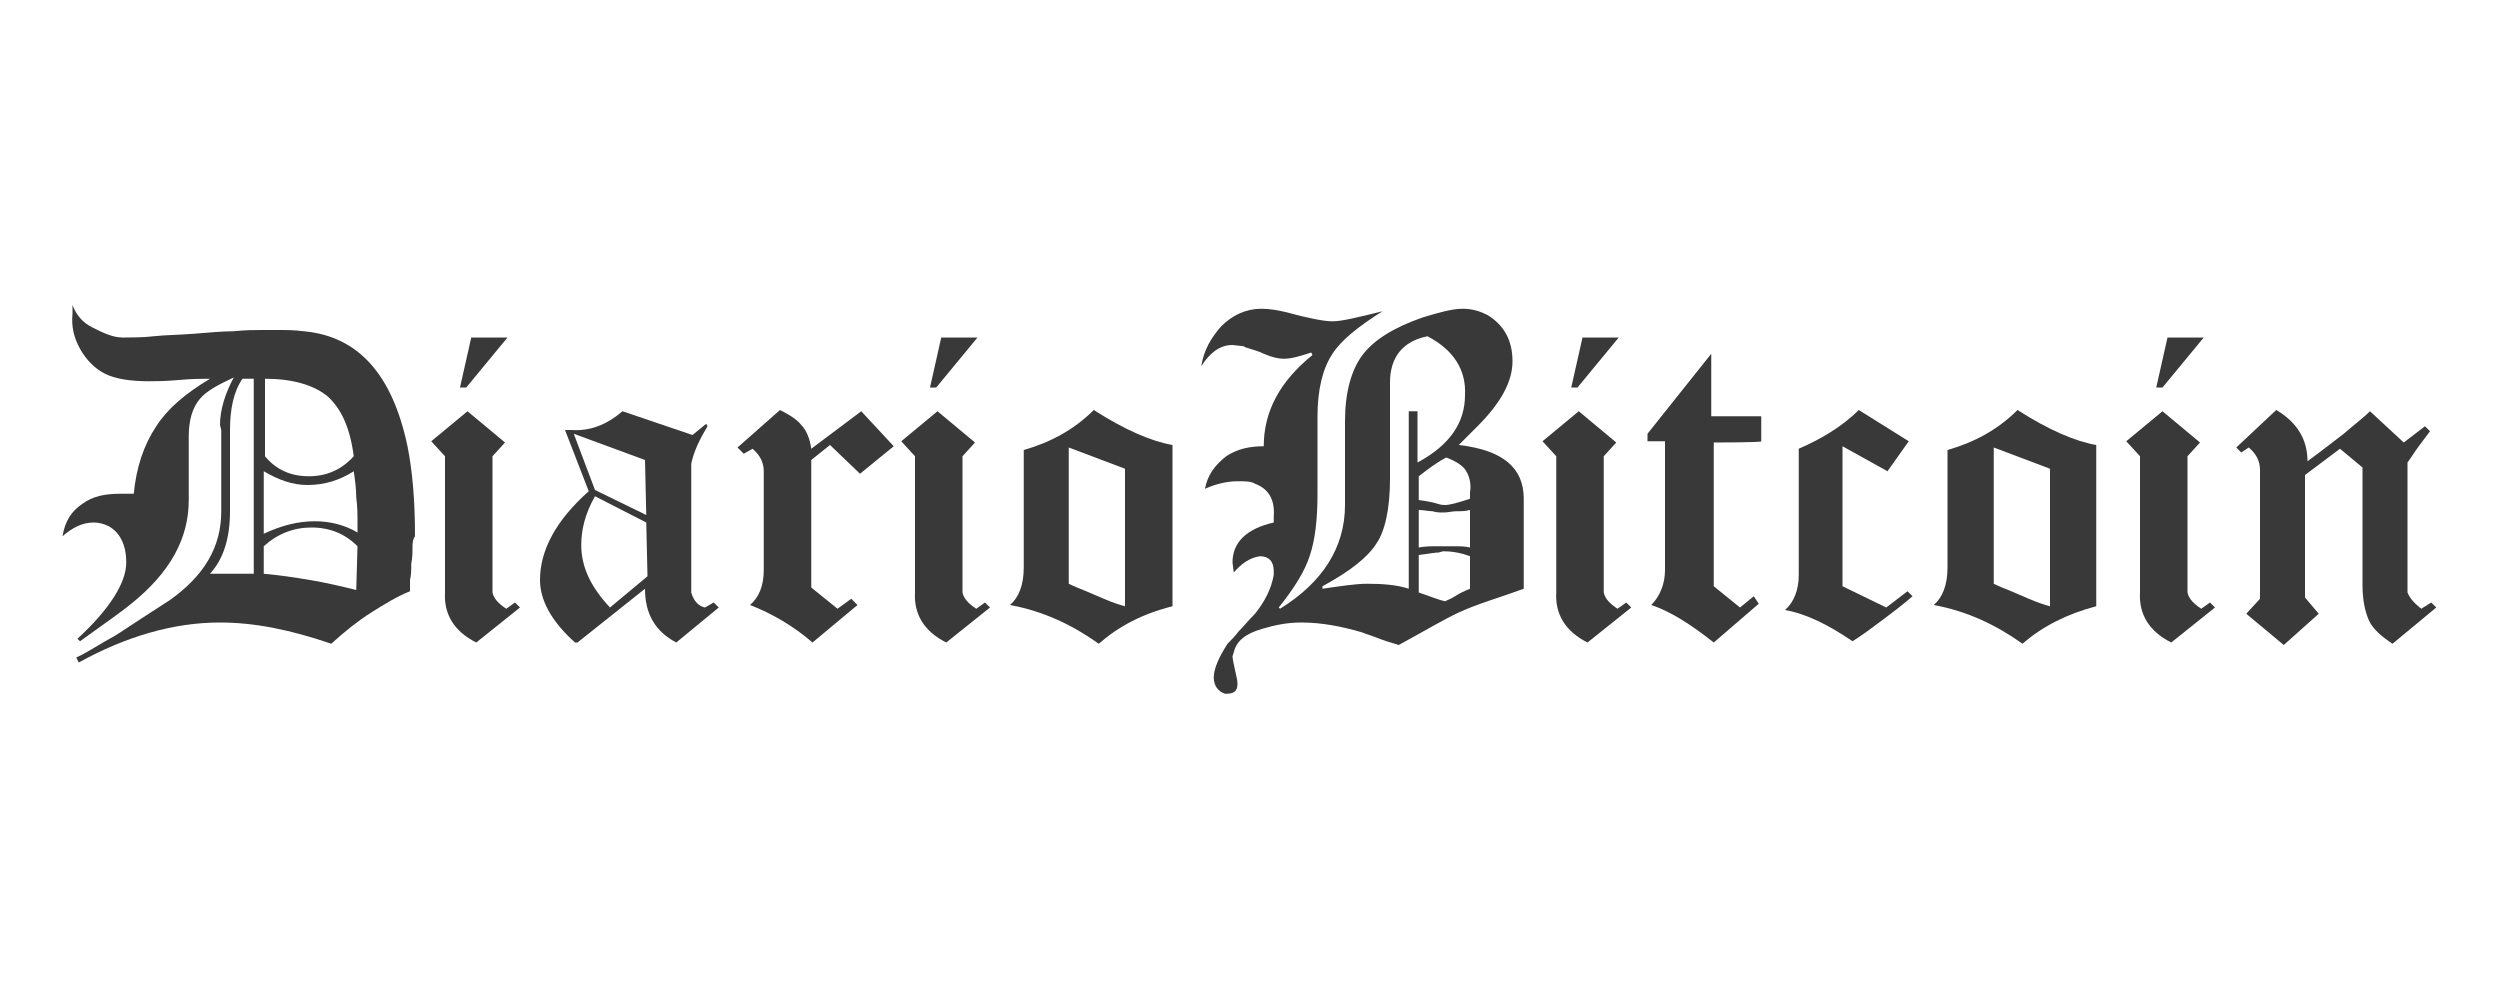 <?xml version="1.0" encoding="utf-8"?>
<!-- Generator: Adobe Illustrator 17.1.0, SVG Export Plug-In . SVG Version: 6.00 Build 0)  -->
<!DOCTYPE svg PUBLIC "-//W3C//DTD SVG 1.1//EN" "http://www.w3.org/Graphics/SVG/1.1/DTD/svg11.dtd">
<svg version="1.1" id="Слой_1" xmlns="http://www.w3.org/2000/svg" xmlns:xlink="http://www.w3.org/1999/xlink" x="0px" y="0px"
	 viewBox="0 0 200 80" enable-background="new 0 0 200 80" xml:space="preserve">
<g>
	<g>
		<path fill="#393939" d="M33,43.8c0,0.4,0,0.8-0.1,1.3c0,0.5,0,0.9-0.1,1.3c0,0.4,0,0.7,0,0.9c-1,0.4-2,1-3.1,1.7
			c-1.1,0.7-2.1,1.5-3.2,2.5c-3.2-1.1-6.1-1.7-8.9-1.7c-3.7,0-7.5,1.1-11.3,3.2l-0.2-0.4C7,52.2,8,51.5,9.3,50.8
			c1.2-0.8,2.6-1.7,4.3-2.8c2.8-2,4.1-4.3,4.1-7.1v-6.5L17.6,34c0-1.2,0.4-2.5,1.1-3.8c-1.3,0.6-2.2,1.1-2.7,1.7
			c-0.6,0.7-0.9,1.7-0.9,3V40c0,3.1-1.5,5.8-4.6,8.3c-0.6,0.5-2,1.5-4.1,3l-0.2-0.2c2.6-2.4,3.9-4.5,3.9-6.1c0-1.4-0.5-2.4-1.4-2.9
			c-0.4-0.2-0.8-0.3-1.2-0.3c-0.9,0-1.7,0.4-2.5,1.1c0.2-1.2,0.7-2,1.6-2.6c0.8-0.6,1.8-0.8,3-0.8l1.1,0c0.2-2.1,0.8-3.9,1.8-5.4
			c0.9-1.4,2.3-2.6,4.3-3.8c-0.6,0-1.4,0-2.5,0.1c-1.1,0.1-1.9,0.1-2.4,0.1c-1.5,0-2.7-0.2-3.5-0.6c-0.8-0.4-1.5-1.1-2-2
			c-0.5-0.9-0.7-1.8-0.6-2.8l0-0.7c0.3,0.8,0.8,1.4,1.6,1.8S9,27,9.8,27l0.2,0c0.6,0,1.4,0,2.3-0.1c0.9-0.1,1.9-0.1,3.2-0.2
			s2.3-0.2,3.2-0.2c0.9-0.1,1.7-0.1,2.3-0.1h1.6c0.3,0,0.9,0,1.7,0.1c4.4,0.4,7.1,3.5,8.3,9.2c0.4,2,0.6,4.4,0.6,7.2
			C33,43.2,33,43.5,33,43.8z M20.3,30.3l-0.9,0c-0.7,1-1,2.4-1,4.1v6.5c0,2.1-0.5,3.8-1.6,5l3.5,0L20.3,30.3L20.3,30.3z M24.9,42.2
			c-1.4,0-2.7,0.5-3.8,1.5v2.2c1.2,0.1,2.5,0.3,3.7,0.5c1.2,0.2,2.5,0.5,3.7,0.8l0.1-3.5C27.6,42.7,26.4,42.2,24.9,42.2z M26.2,31.7
			c-1.1-0.9-2.8-1.4-5-1.4v6.2c0.9,1.1,2.1,1.6,3.5,1.6c1.4,0,2.6-0.5,3.6-1.6C28,34.2,27.3,32.7,26.2,31.7z M28.6,42
			c0-0.8,0-1.5-0.1-2.2c0-0.7-0.1-1.4-0.2-2.1c-1.1,0.7-2.3,1.1-3.7,1.1c-1.2,0-2.3-0.4-3.5-1.1v5c1.5-0.7,2.8-1,4.1-1
			c1.2,0,2.4,0.3,3.4,0.9V42z"/>
		<path fill="#393939" d="M38.1,51.4c-1.8-0.9-2.6-2.3-2.5-4l0-0.7V36.5l-1.1-1.2l2.9-2.4l3,2.5l-1,1.1v10.9
			c0.1,0.5,0.5,0.9,1.1,1.3l0.7-0.5l0.4,0.4L38.1,51.4z M37.3,31h-0.5l0.9-4h2.9L37.3,31z"/>
		<path fill="#393939" d="M54.1,51.4c-1.7-0.9-2.5-2.3-2.5-4.3l-5.4,4.3h-0.2c-1.9-1.7-2.8-3.4-2.8-5c0-2.4,1.3-4.8,3.9-7.1
			l-1.9-4.9l0.5,0c1.5,0.1,2.8-0.4,4.1-1.5l5.6,1.9l1.1-0.9l0.1,0.2c-0.6,1-1.1,2-1.3,3v10.3c0.2,0.7,0.6,1.1,1.1,1.2l0.7-0.4
			l0.4,0.4L54.1,51.4z M51.6,36.8l-5.7-2.1l1.7,4.5l4.1,2L51.6,36.8L51.6,36.8z M51.7,41.8l-4.1-2.1c-0.8,1.4-1.1,2.7-1.1,3.9
			c0,1.8,0.8,3.4,2.3,5l3-2.5L51.7,41.8L51.7,41.8z"/>
		<path fill="#393939" d="M68.8,37.9l-2.4-2.3l-1.5,1.2V47l2.1,1.7l1.1-0.8l0.5,0.5L65,51.4c-1.5-1.3-3.2-2.3-5-3
			c0.7-0.6,1.1-1.5,1.1-2.8v-7.9c0-0.7-0.3-1.3-0.9-1.8l-0.7,0.4L59,35.8l3.4-3c0.8,0.4,1.4,0.8,1.7,1.2c0.4,0.4,0.7,1.1,0.8,1.9
			l4-3l2.6,2.8L68.8,37.9z"/>
		<path fill="#393939" d="M75.7,51.4c-1.8-0.9-2.6-2.3-2.5-4l0-0.7V36.5l-1.1-1.2l2.9-2.4l3,2.5l-1,1.1v10.9
			c0.1,0.5,0.5,0.9,1.1,1.3l0.7-0.5l0.4,0.4L75.7,51.4z M74.9,31h-0.5l0.9-4h2.9L74.9,31z"/>
		<path fill="#393939" d="M87.9,51.5c-2.1-1.5-4.4-2.6-7.1-3.1c0.7-0.6,1.1-1.6,1.1-3V36c2.1-0.6,4-1.6,5.6-3.2
			c2.5,1.6,4.6,2.5,6.3,2.8v12.9C91.4,49.1,89.5,50.1,87.9,51.5z M90,37.5l-4.5-1.7v10.9c0.4,0.2,0.9,0.4,1.4,0.6
			c0.5,0.2,0.9,0.4,1.4,0.6c0.7,0.3,1.3,0.5,1.7,0.6L90,37.5L90,37.5z"/>
		<path fill="#393939" d="M116.7,49c-1.1,0.5-2.6,1.4-4.8,2.6c-0.7-0.2-1.3-0.4-1.8-0.6c-0.5-0.2-0.9-0.3-1.1-0.4
			c-1.7-0.5-3.3-0.8-4.9-0.8c-1.1,0-2.1,0.2-3.1,0.5c-1.4,0.4-2.1,1-2.3,1.9l-0.1,0.3c0,0.2,0.1,0.6,0.2,1.1
			c0.1,0.5,0.2,0.8,0.2,1.1c0,0.6-0.3,0.8-0.9,0.8H98c-0.6-0.2-0.9-0.7-0.9-1.3c0-0.7,0.4-1.6,1.1-2.7c0.3-0.3,0.6-0.6,0.9-1
			c0.4-0.4,0.8-0.9,1.3-1.4c0.8-1,1.3-2,1.5-3.1v-0.3c0-0.8-0.4-1.2-1.1-1.2c-0.8,0.1-1.5,0.6-2.1,1.3L98.6,45
			c0-1.6,1.1-2.7,3.3-3.2l0-0.5c0.1-1.3-0.4-2.2-1.5-2.6c-0.3-0.2-0.8-0.2-1.4-0.2c-0.8,0-1.7,0.2-2.6,0.6c0.2-1.1,0.8-1.9,1.7-2.6
			c0.9-0.6,1.9-0.8,3-0.8c0-2.8,1.3-5.2,3.9-7.3l-0.1-0.2c-0.9,0.3-1.6,0.5-2.2,0.5c-0.4,0-0.9-0.1-1.6-0.4
			c-0.4-0.2-0.8-0.3-1.1-0.4c-0.3-0.1-0.4-0.1-0.5-0.2l-0.9-0.1c-1,0-1.8,0.6-2.5,1.7c0.2-1.3,0.8-2.3,1.6-3.2
			c0.9-0.9,2-1.4,3.2-1.4c0.6,0,1.3,0.1,2.1,0.3c1.8,0.5,3,0.7,3.5,0.7h0.2c0.6,0,1.9-0.3,3.9-0.8c-1.9,1.2-3.3,2.3-4,3.4
			c-0.8,1.2-1.2,2.9-1.2,5v6.2c0,2.1-0.2,3.7-0.6,4.9c-0.4,1.3-1.3,2.7-2.5,4.2l0.1,0.1c3.4-2.1,5.2-4.9,5.2-8.3v-6.7
			c0-2.3,0.5-4.1,1.4-5.3c0.9-1.2,2.5-2.2,4.8-3c1.3-0.4,2.4-0.7,3.2-0.7c0.8,0,1.4,0.2,2,0.5c1.3,0.8,2,2,2,3.7
			c0,1.6-0.9,3.3-2.8,5.2c-0.2,0.2-0.4,0.4-0.7,0.7s-0.5,0.5-0.8,0.8c3.5,0.4,5.2,1.8,5.2,4.3v7.2C120,47.8,118.2,48.3,116.7,49z
			 M114.2,26.9c-2,0.4-3,1.7-3,3.7v7.7c0,2.4-0.4,4.2-1.1,5.2c-0.7,1.1-2.1,2.2-4.3,3.4l0,0.2c1.4-0.2,2.6-0.4,3.6-0.4
			c1.3,0,2.4,0.1,3.3,0.4V32.9h0.7V37c2.6-1.4,3.8-3.2,3.8-5.4C117.3,29.6,116.3,28,114.2,26.9z M117.3,37.7
			c-0.2-0.4-0.8-0.8-1.6-1.1c-0.6,0.3-1.3,0.8-2.2,1.5v1.9c0.7,0.1,1.2,0.2,1.5,0.3c0.3,0.1,0.5,0.1,0.6,0.1c0.4,0,1.1-0.2,2-0.5
			l0-0.5C117.7,38.8,117.6,38.2,117.3,37.7z M117.6,40.8c-0.4,0.1-0.7,0.1-1.1,0.1c-0.3,0-0.7,0.1-1,0.1c-0.3,0-0.6,0-0.9-0.1
			c-0.3,0-0.7-0.1-1.1-0.1v3c0.5-0.1,1-0.1,1.5-0.1h1.5c0.3,0,0.7,0,1.1,0.1C117.6,43.7,117.6,40.8,117.6,40.8z M117.6,44.5
			c-0.8-0.3-1.5-0.4-2.2-0.4c0.1,0,0,0-0.3,0.1c-0.3,0-0.8,0.1-1.6,0.2v3c0.9,0.3,1.6,0.6,2.1,0.7c0.2-0.1,0.5-0.2,0.8-0.4
			c0.3-0.2,0.7-0.4,1.2-0.6L117.6,44.5L117.6,44.5z"/>
		<path fill="#393939" d="M127,51.4c-1.8-0.9-2.6-2.3-2.5-4l0-0.7V36.5l-1.1-1.2l2.9-2.4l3,2.5l-1,1.1v10.9c0.1,0.5,0.5,0.9,1.1,1.3
			l0.7-0.5l0.4,0.4L127,51.4z M126.2,31h-0.5l0.9-4h2.9L126.2,31z"/>
		<path fill="#393939" d="M137.1,35.4v11.5l2.1,1.7l1.1-0.9l0.4,0.6l-3.6,3.1c-1.9-1.5-3.5-2.5-5-3c0.7-0.7,1.1-1.7,1.1-2.8V35.3
			h-1.4l0-0.6l5.1-6.4l0,5h4v2C141.1,35.4,137.1,35.4,137.1,35.4z"/>
		<path fill="#393939" d="M150.6,49.6c-0.8,0.6-1.6,1.2-2.4,1.7c-1.9-1.3-3.7-2.2-5.4-2.5c0.7-0.6,1.1-1.6,1.1-2.8V35.9
			c0.9-0.4,1.7-0.8,2.5-1.3c0.8-0.5,1.6-1.1,2.3-1.8l4,2.5l-1.7,2.4l-3.6-2v11.2l3.5,1.7l1.7-1.3l0.4,0.4
			C152.2,48.4,151.4,49,150.6,49.6z"/>
		<path fill="#393939" d="M161.8,51.5c-2.1-1.5-4.4-2.6-7.1-3.1c0.7-0.6,1.1-1.6,1.1-3V36c2.1-0.6,4-1.6,5.6-3.2
			c2.5,1.6,4.6,2.5,6.3,2.8v12.9C165.4,49.1,163.4,50.1,161.8,51.5z M164,37.5l-4.5-1.7v10.9c0.4,0.2,0.9,0.4,1.4,0.6
			c0.5,0.2,0.9,0.4,1.4,0.6c0.7,0.3,1.3,0.5,1.7,0.6L164,37.5L164,37.5z"/>
		<path fill="#393939" d="M173.7,51.4c-1.8-0.9-2.6-2.3-2.5-4l0-0.7V36.5l-1.1-1.2l2.9-2.4l3,2.5l-1,1.1v10.9
			c0.1,0.5,0.5,0.9,1.1,1.3l0.7-0.5l0.4,0.4L173.7,51.4z M173,31h-0.5l0.9-4h2.9L173,31z"/>
		<path fill="#393939" d="M191.4,51.5c-0.9-0.6-1.6-1.2-1.9-1.9c-0.3-0.7-0.5-1.6-0.5-2.8v-9.4l-1.8-1.5l-2.8,2.1v9.8l1.1,1.3
			l-2.8,2.5l-3-2.5l1.1-1.2V37.6c0-0.7-0.3-1.3-0.9-1.8l-0.6,0.4l-0.4-0.4l3.2-3c1.7,1,2.5,2.4,2.5,4.1c1.1-0.8,2.1-1.6,2.9-2.2
			c0.8-0.7,1.6-1.3,2.1-1.8l2.7,2.5l1.7-1.3l0.4,0.4c-0.3,0.4-0.6,0.8-0.9,1.2c-0.3,0.4-0.6,0.9-0.9,1.3v10.4
			c0.2,0.5,0.6,0.9,1.1,1.3l0.8-0.5l0.4,0.4L191.4,51.5z"/>
	</g>
</g>
</svg>

